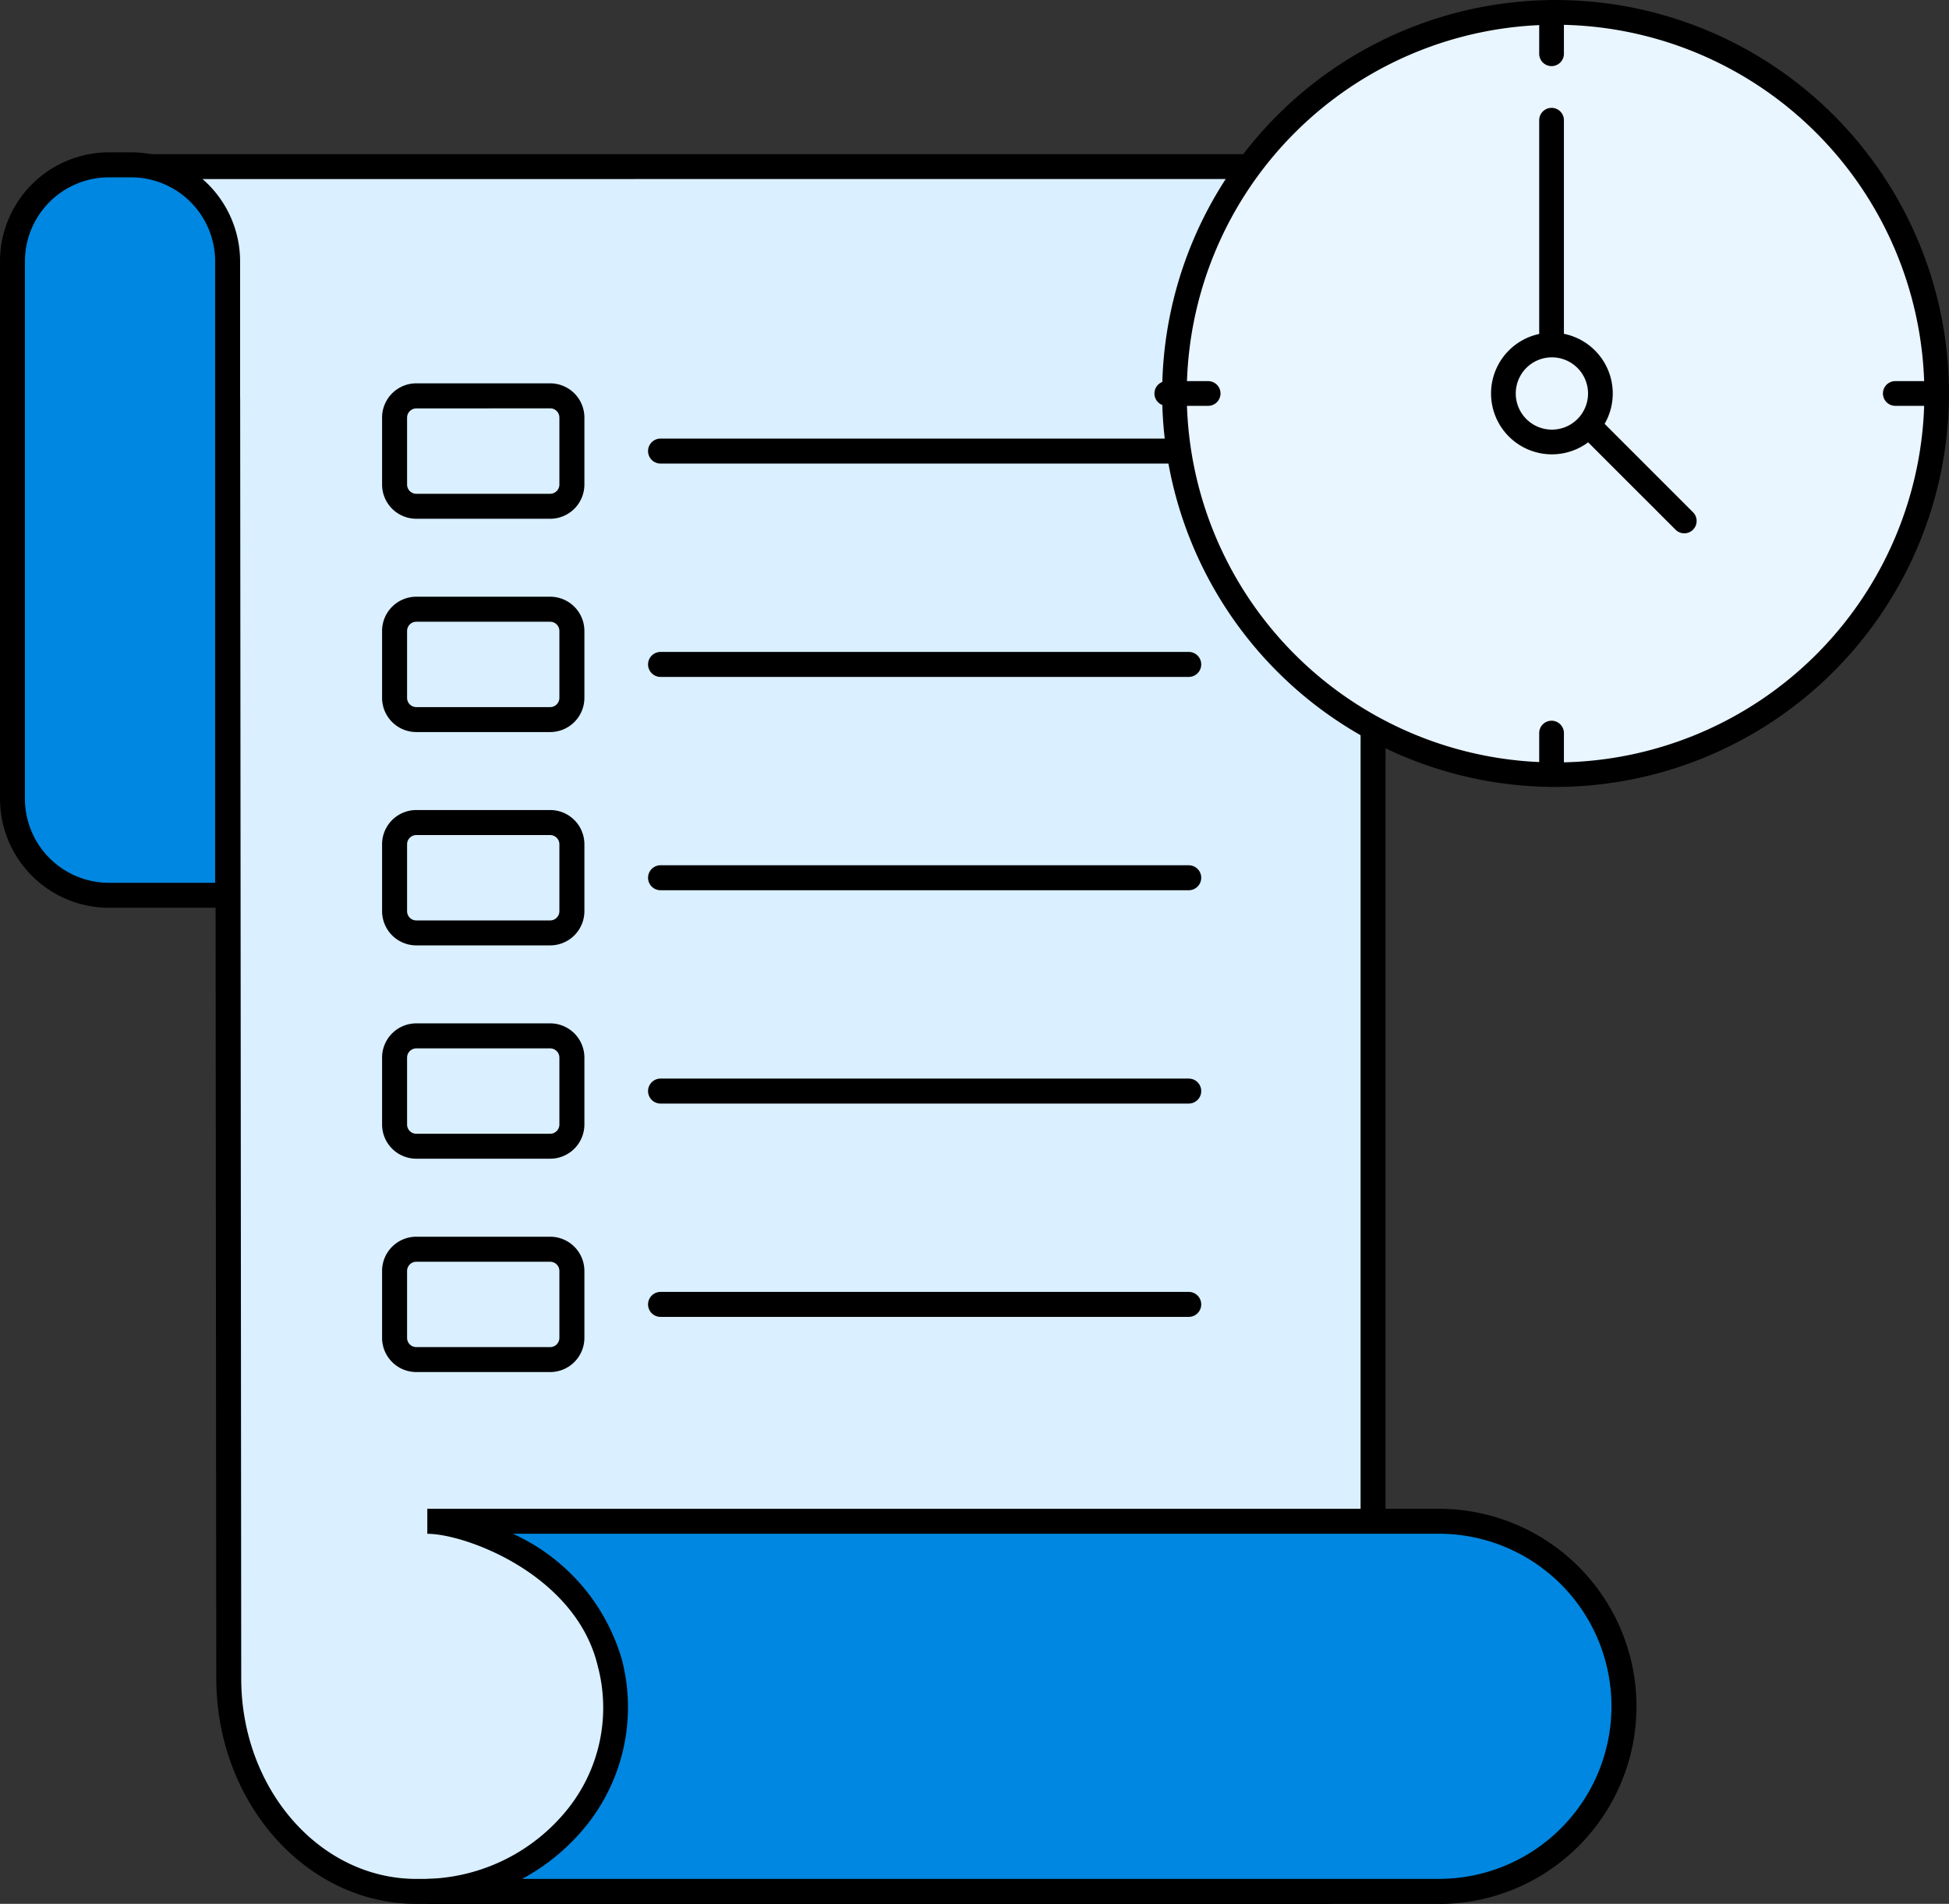 <svg xmlns="http://www.w3.org/2000/svg" viewBox="0 0 73.985 72.263"><rect x="0" y="0" width="73.985" height="72.263" fill="#333333" stroke="none"/><g id="ico01" transform="translate(-22 -21.999)"><path id="パス_6646" data-name="パス 6646" d="M72.549,94.027H37.965c-3.93,0-7.116-3.618-7.12-8.085L30.8,37.412a2.209,2.209,0,0,0-.132-.752l-1.956-5.373c-.473-1.3-3.233-2.727-2-2.727H72.549a1.865,1.865,0,0,1,1.735,1.972V92.054a1.865,1.865,0,0,1-1.735,1.972Z" transform="translate(-0.161 -0.239)" fill="#daefff"/><path id="パス_6647" data-name="パス 6647" d="M72.531,94.484H37.947c-4.183,0-7.589-3.839-7.594-8.559L30.31,37.394a1.728,1.728,0,0,0-.1-.591l-1.956-5.372a5.324,5.324,0,0,0-1.416-1.578c-.661-.575-1.059-.923-.888-1.381.1-.269.354-.4.753-.4H72.531a2.339,2.339,0,0,1,2.208,2.446V92.036a2.34,2.34,0,0,1-2.208,2.447ZM27.318,29.017l.138.12a5.733,5.733,0,0,1,1.685,1.968L31.1,36.479a2.688,2.688,0,0,1,.16.915L31.3,85.926c0,4.2,2.986,7.61,6.647,7.61H72.53a1.4,1.4,0,0,0,1.262-1.5V30.514a1.4,1.4,0,0,0-1.262-1.5Z" transform="translate(-0.143 -0.221)"/><path id="パス_6648" data-name="パス 6648" d="M26.215,28.492h.721a3.726,3.726,0,0,1,3.724,3.724v24H26.216a3.726,3.726,0,0,1-3.724-3.724V32.215a3.726,3.726,0,0,1,3.724-3.724Z" transform="translate(-0.018 -0.237)" fill="#0087e1"/><path id="パス_6649" data-name="パス 6649" d="M31.115,56.674H26.131A4.141,4.141,0,0,1,22,52.532V32.14A4.141,4.141,0,0,1,26.131,28h.852a4.141,4.141,0,0,1,4.131,4.141ZM26.131,28.949a3.192,3.192,0,0,0-3.185,3.192V52.533a3.193,3.193,0,0,0,3.185,3.193h4.036V32.141a3.192,3.192,0,0,0-3.185-3.192h-.852Z" transform="translate(0 -0.219)"/><path id="パス_6650" data-name="パス 6650" d="M38.38,81.929h38.4a7.035,7.035,0,0,1,7.007,7.023h0a7.036,7.036,0,0,1-7.007,7.023H38.38c3.823,0,8.14-3.575,6.931-8.66-.91-3.829-5.426-5.387-6.931-5.387Z" transform="translate(-0.167 -2.187)" fill="#0087e1"/><path id="パス_6651" data-name="パス 6651" d="M76.781,96.432H38.38v-.949a7.072,7.072,0,0,0,5.334-2.656,6.157,6.157,0,0,0,1.138-5.419c-.827-3.478-5.018-5.023-6.471-5.023v-.949h38.4a7.5,7.5,0,0,1,0,15ZM41.99,95.483H76.782a6.549,6.549,0,0,0,0-13.1H41.625a7.547,7.547,0,0,1,4.148,4.8,7.179,7.179,0,0,1-1.315,6.227,8.007,8.007,0,0,1-2.467,2.068Z" transform="translate(-0.16 -2.169)"/><path id="パス_6652" data-name="パス 6652" d="M67.692,40.225H47.641a.474.474,0,0,1,0-.948h20.05a.474.474,0,0,1,0,.948Z" transform="translate(-0.566 -0.631)"/><path id="パス_6653" data-name="パス 6653" d="M43.261,42.24h-5.08a1.3,1.3,0,0,1-1.3-1.3V38.4a1.3,1.3,0,0,1,1.3-1.3h5.08a1.3,1.3,0,0,1,1.3,1.3v2.538A1.3,1.3,0,0,1,43.261,42.24Zm-5.08-4.188a.351.351,0,0,0-.351.351v2.538a.351.351,0,0,0,.351.351h5.08a.351.351,0,0,0,.351-.351V38.4a.351.351,0,0,0-.351-.351Z" transform="translate(-0.377 -0.551)"/><path id="パス_6654" data-name="パス 6654" d="M67.692,48.629H47.641a.474.474,0,0,1,0-.948h20.05a.474.474,0,0,1,0,.948Z" transform="translate(-0.566 -0.937)"/><path id="パス_6655" data-name="パス 6655" d="M43.261,50.643h-5.08a1.3,1.3,0,0,1-1.3-1.3V46.806a1.3,1.3,0,0,1,1.3-1.3h5.08a1.3,1.3,0,0,1,1.3,1.3v2.538A1.3,1.3,0,0,1,43.261,50.643Zm-5.08-4.187a.351.351,0,0,0-.351.351v2.538a.351.351,0,0,0,.351.351h5.08a.351.351,0,0,0,.351-.351V46.807a.351.351,0,0,0-.351-.351Z" transform="translate(-0.377 -0.858)"/><path id="パス_6656" data-name="パス 6656" d="M67.692,57.033H47.641a.474.474,0,0,1,0-.948h20.05a.474.474,0,0,1,0,.948Z" transform="translate(-0.566 -1.244)"/><path id="パス_6657" data-name="パス 6657" d="M43.261,59.047h-5.08a1.3,1.3,0,0,1-1.3-1.3V55.21a1.3,1.3,0,0,1,1.3-1.3h5.08a1.3,1.3,0,0,1,1.3,1.3v2.538A1.3,1.3,0,0,1,43.261,59.047Zm-5.08-4.187a.351.351,0,0,0-.351.351v2.538a.351.351,0,0,0,.351.351h5.08a.351.351,0,0,0,.351-.351V55.211a.351.351,0,0,0-.351-.351Z" transform="translate(-0.377 -1.165)"/><path id="パス_6658" data-name="パス 6658" d="M67.692,65.437H47.641a.474.474,0,0,1,0-.948h20.05a.474.474,0,0,1,0,.948Z" transform="translate(-0.566 -1.551)"/><path id="パス_6659" data-name="パス 6659" d="M43.261,67.451h-5.08a1.3,1.3,0,0,1-1.3-1.3V63.614a1.3,1.3,0,0,1,1.3-1.3h5.08a1.3,1.3,0,0,1,1.3,1.3v2.538A1.3,1.3,0,0,1,43.261,67.451Zm-5.08-4.187a.351.351,0,0,0-.351.351v2.538a.351.351,0,0,0,.351.351h5.08a.351.351,0,0,0,.351-.351V63.615a.351.351,0,0,0-.351-.351Z" transform="translate(-0.377 -1.472)"/><path id="パス_6660" data-name="パス 6660" d="M67.692,73.841H47.641a.474.474,0,0,1,0-.948h20.05a.474.474,0,0,1,0,.948Z" transform="translate(-0.566 -1.858)"/><path id="パス_6661" data-name="パス 6661" d="M43.261,75.855h-5.08a1.3,1.3,0,0,1-1.3-1.3V72.018a1.3,1.3,0,0,1,1.3-1.3h5.08a1.3,1.3,0,0,1,1.3,1.3v2.538A1.3,1.3,0,0,1,43.261,75.855Zm-5.08-4.187a.351.351,0,0,0-.351.351v2.538a.351.351,0,0,0,.351.351h5.08a.351.351,0,0,0,.351-.351V72.019a.351.351,0,0,0-.351-.351Z" transform="translate(-0.377 -1.778)"/><circle id="楕円形_64" data-name="楕円形 64" cx="14.465" cy="14.465" r="14.465" transform="translate(66.585 22.469)" fill="#e9f5ff"/><path id="パス_6662" data-name="パス 6662" d="M81.934,51.868A14.934,14.934,0,1,1,96.868,36.934,14.951,14.951,0,0,1,81.934,51.868Zm0-28.93a14,14,0,1,0,14,14,14.012,14.012,0,0,0-14-14Z" transform="translate(-0.884 0)"/><path id="パス_6663" data-name="パス 6663" d="M82.482,36.258a.469.469,0,0,1-.469-.469V26.717a.469.469,0,1,1,.938,0v9.071A.469.469,0,0,1,82.482,36.258Z" transform="translate(-1.584 -0.155)"/><line id="線_20" data-name="線 20" x1="4.565" y1="4.566" transform="translate(81.371 37.206)" fill="#e9f5ff"/><path id="パス_6664" data-name="パス 6664" d="M87.38,42.8a.467.467,0,0,1-.331-.138L82.484,38.1a.469.469,0,1,1,.663-.663L87.712,42a.469.469,0,0,1-.331.8Z" transform="translate(-1.444 -0.558)"/><circle id="楕円形_65" data-name="楕円形 65" cx="1.841" cy="1.841" r="1.841" transform="translate(79.066 35.093)" fill="#e9f5ff"/><path id="パス_6665" data-name="パス 6665" d="M82.413,39.722a2.31,2.31,0,1,1,2.31-2.31A2.312,2.312,0,0,1,82.413,39.722Zm0-3.682a1.372,1.372,0,1,0,1.372,1.372A1.374,1.374,0,0,0,82.413,36.04Z" transform="translate(-1.502 -0.478)"/><path id="パス_6666" data-name="パス 6666" d="M82.482,24.508a.469.469,0,0,1-.469-.469V22.468a.469.469,0,1,1,.938,0v1.571A.469.469,0,0,1,82.482,24.508Z" transform="translate(-1.584 0)"/><path id="パス_6667" data-name="パス 6667" d="M82.482,52.9a.469.469,0,0,1-.469-.469v-1.57a.469.469,0,1,1,.938,0v1.57A.469.469,0,0,1,82.482,52.9Z" transform="translate(-1.584 -1.037)"/><path id="パス_6668" data-name="パス 6668" d="M97.436,37.951h-1.57a.469.469,0,0,1,0-.938h1.57a.469.469,0,1,1,0,.938Z" transform="translate(-1.92 -0.548)"/><path id="パス_6669" data-name="パス 6669" d="M69.039,37.951h-1.57a.469.469,0,0,1,0-.938h1.57a.469.469,0,1,1,0,.938Z" transform="translate(-1.177 -0.548)"/></g></svg>